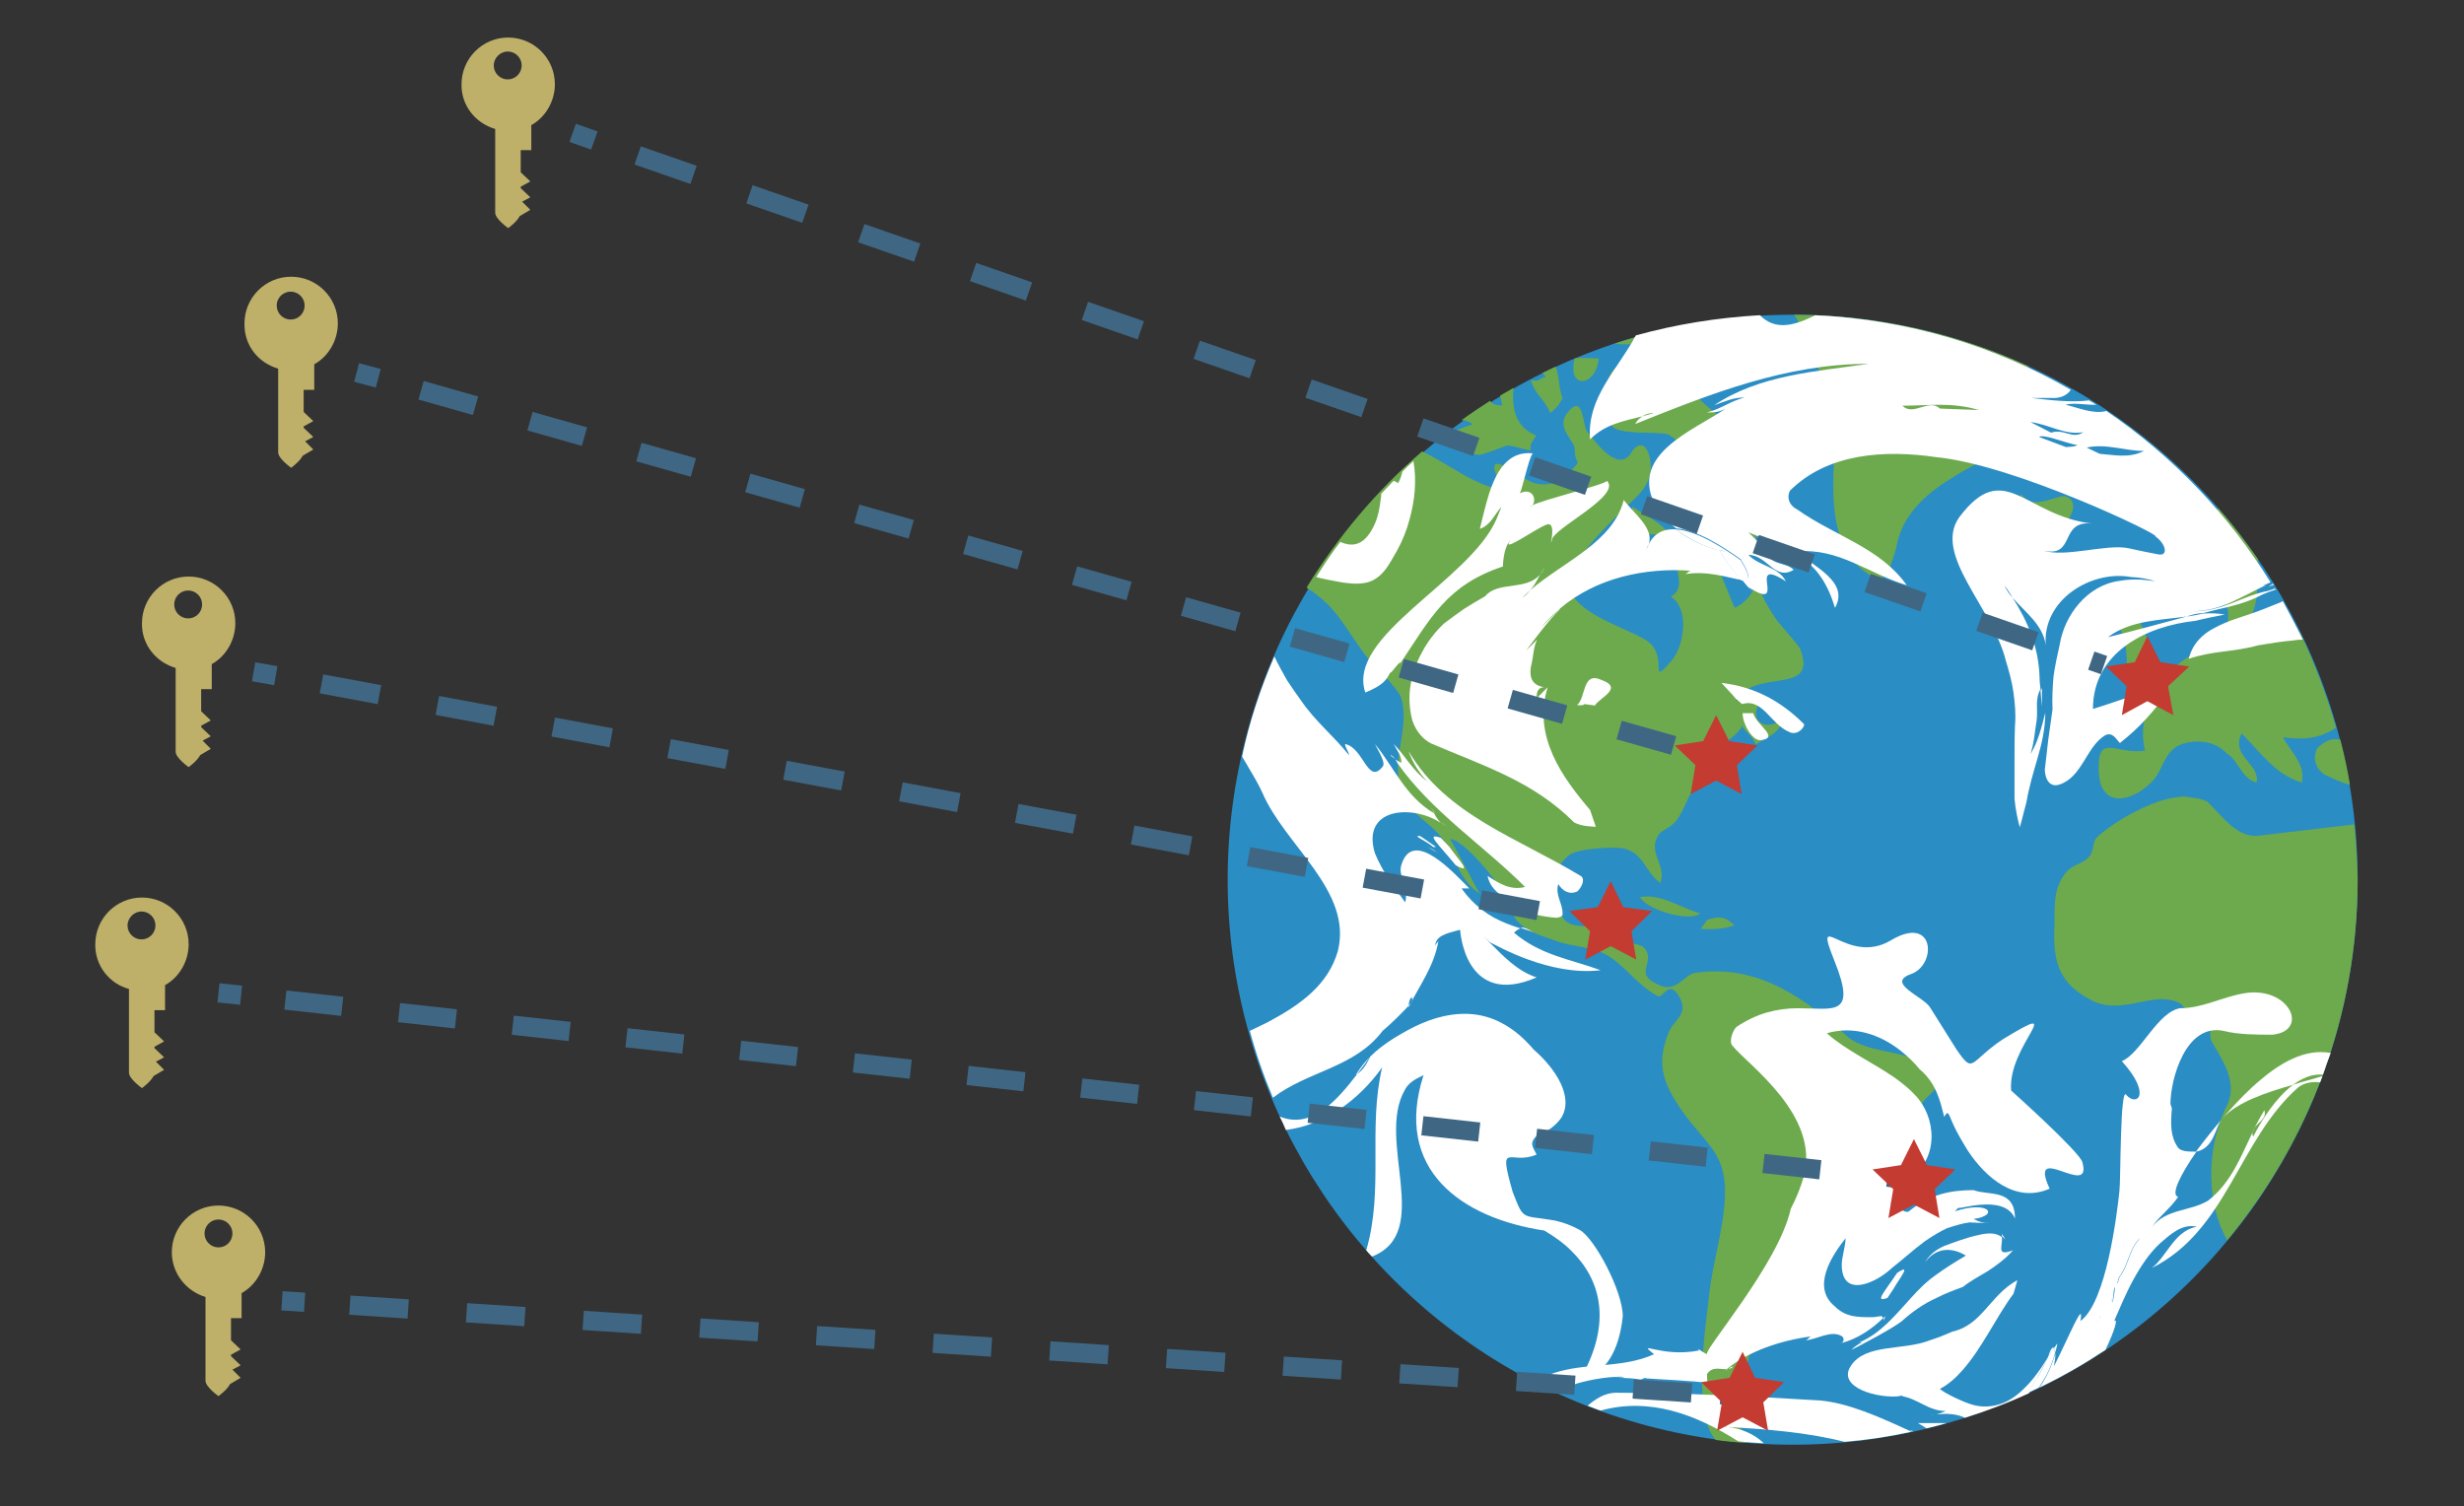 <?xml version="1.0" encoding="utf-8"?>
<!-- Generator: Adobe Illustrator 18.1.1, SVG Export Plug-In . SVG Version: 6.00 Build 0)  -->
<svg version="1.1" id="Layer_1" xmlns="http://www.w3.org/2000/svg" xmlns:xlink="http://www.w3.org/1999/xlink" x="0px" y="0px"
	 viewBox="0 104 512 313" enable-background="new 0 104 512 313" xml:space="preserve">
<rect x="0" y="104" width="512" height="313" fill="#333333" stroke="none"/>
<g id="Layer_1_1_">
	<circle id="Sea" fill="#2A8DC4" cx="372.5" cy="286.8" r="117.4"/>
	<g id="Land">
		<path fill="#6DAA4D" d="M346.7,172.3c-3.8,0.9-7.5,1.9-11.2,3.1C338.9,176,347.3,174.8,346.7,172.3z"/>
		<path fill="#6DAA4D" d="M327.2,178.5c-1.6,6.7,4.5,5.8,5,0C330.7,178.5,328.7,178.2,327.2,178.5z"/>
		<path fill="#6DAA4D" d="M318.1,183c0.9,3.1,3,4.1,4,6.8c1.2-0.8,2.1-2,2.6-3.1c-0.9-2.1-0.7-5.1-1.5-6.5c-0.9,0.4-1.8,0.9-2.7,1.3
			c0.2,0.2,0.5,0.5,0.7,0.8C319.3,182.8,320.3,183.3,318.1,183z"/>
		<path fill="#6DAA4D" d="M362.5,197.2c-1-4.1-4.4-6-7.3-8.4c-3.7-3-5.2-5.6-8.8-9.2c0.1,1.4,2.5,5.9,1.3,7.2
			c-2.7,2.8-2.3-3.8-2.9-4c-5.5-2.6-5.5-0.5-6,5.2c-2.5-2.3,0.7-8.8-2-8.1c-3.6,0.9-4.1,8.5-0.9,9.9c-5.2,5.6,9,3.4,11,4.6
			c4.3,2.7,1.6,5.2,3.4,8.8c0.4,0.7,2.7-1.2,3.3,0.7c0.5,1.8,1.4,3,2,4.5c-2.8,0.8-5.6,1.5-7.4,3.6c6.4,2.1,9.1,5.4,15.2,8.2
			c-0.9-1.3-1.5-3.9-2.5-5.2c4.1,3.9,4.3,0.9,4-2.5c-0.1-1.2-2.8-1.7-3.1-3.3c-0.9-4.8,2.9-0.7,2.7-0.6c0.6-0.4,1.7,4.1,3.6,0.2
			c1.6-3.3,0.5-2.3-0.9-4.9C365.4,201.2,358.6,201.4,362.5,197.2z"/>
		<path fill="#6DAA4D" d="M362.2,390.2c0.4-1.6,3.4-10.3,2.3-12.8c1.4-0.4,8.1-4,9.3-5.2c0.9-0.9,0.9-4,0.9-3.9c1.4-1.4,3-2,4.9-4
			c1.3-1.3,3.7-3.9,4.6-5.6c0.9-1.6,1.1-5.3,2-6.3c3.7-3.9,6.7-2.3,9.6-7.2c2-3.4,1.6-7.2,3.1-11c1.5-3.6,5.2-3.1,2.4-7.4
			c-3.2-5-12.8-3.4-17.4-7.4c-8.7-7.8-18.6-15.3-31.9-13.2c-1.7,0.3-3.7,3.8-6.7,2.7c-6.7-2.5-0.7-4.9-3.8-8.1
			c-0.5-0.6-4.8-1.3-4.6-0.9c0.2,0.2-1.8-3.4-1.8-3.5c-1.1-1.3,4.9-3.5-2-3.5c-1.2,0-1.3,4-4.9,3.5c-2.7-0.4-3.1-0.9-4.5-3.4
			c-2.4-3.8-0.9-8.9,2.5-11.4c1.7-1.3,9.7-1.8,11.6-1.2c3.9,1.3,3.8,4.4,7.2,7.1c1.2-3.3-1.8-5.7-1-8.6c0.7-2.8,2.8-2.3,4.5-4.6
			c1.6-2.5,1.6-3.2,3.2-6.2c1.7-3.1,1.5-5.9,5.9-6.2c-1.8-3.4,2.4-3.6,4.4-7c0.5,1,2.3,2.1,2.8,3.8c2.6-1.6,5.3-2.5,5.7-5.5
			c-3.4,3.3-7.7,0.3-4.5-3.5c-1.5-0.2-3-0.8-5.3,0c3.8-7.1,17.1-0.9,13.4-10.8c-0.3-0.8-4-4.8-5.1-6.3c-1.6-2.4-3-4.8-4-7.9
			c-0.6,2.5-2.2,4.5-4.5,5.6c-3-5.9-2.9-12.2-12.3-11.5c-0.3,3.7,2.3,7.3-1,9.2c4,2.5,2.7,10.3,0.2,13.2c-4.9,5.7-0.9-0.2-4.5-3.5
			c-2.8-2.7-15.4-5.6-16.8-11.6c-1-4.6,8.7-13.7,10.9-15.9c2.7-2.7,5.2-4.4,5.9-7.8c0.5-2.6-0.7-8.1-3.6-4.9
			c-2.6,5.2-7.2-0.9-9.5-3.8c-1-1.3-0.7-8.4-4.2-3.8c-2.3,3.1,1.6,5.6,1.6,7.4c0,3.8,2,1.7-1.3,5c-2.1,2-4.1,2.8-7,2.1
			c-2.6-0.5-12.5-9.6-6.5,1.4c-6.2-0.9-11.1-5.3-16.9-8c-9.4,8.1-17.5,17.7-24,28.3c1.7,1.1,3.2,2.3,4.2,3.3
			c3.1,2.9,5.8,8.1,8.7,11.6c1.4,1.6,6.1,6.1,6.7,7.9c2.4,7.5-3.9,14.9,2,22.8c1.9,2.5,4.5,3.8,6.4,6.3c3.1,3.9,3.4,8.7,8,11.7
			c-2.2-3.7-4-7.7-6.2-11.4c3,0.3,9.5,8.5,11.7,11.9c1.8,2.7,0.6,3.7,2.8,5.7c2.1,2,4.6,2.5,7.2,3.5c3.8,1.5,8,1.1,11.6,3.5
			c3.6,2.4,5.9,6,9.9,8.1c1.1,0.5,2.3-3.7,4.5,0.2c2,3.8-1.3,4.5-2.4,7.7c-2.3,6-1.3,9.9,2.9,15.9c4.9,7,9.5,8.8,8.9,18.4
			c-0.4,7-2.6,13.3-3.3,20.3c-0.4,4.1-3.7,24.1,1.4,29.7c2.1,0.3,4.1,0.5,6.3,0.6c0.3-0.2,0.7-0.3,1-0.5
			C357.9,397.2,360.8,395.8,362.2,390.2z"/>
		<path fill="#6DAA4D" d="M299.1,194.2c0.2,0.2,0.4,0.3,0.5,0.5c0.2-0.2,0.4-0.3,0.6-0.5C299.9,194.2,299.5,194.3,299.1,194.2z"/>
		<path fill="#6DAA4D" d="M313.1,196.6c0.7-0.2,3.9,0.9,4.9,1c0.2-1.6-0.4-0.5,1.2-3.1c-4.4-1.8-5.1-5.8-4.7-9.9
			c-0.9,0.5-1.9,1.1-2.8,1.6c0.2,0.7,0.3,1.4,0.5,2c-1.3,0.1-2-0.2-2.6-0.9c-2,1.3-4,2.6-5.9,4c0.9,0.1,1.7,0.3,2.3,0.9
			c-2,0.5-3.7,1.6-5.9,1.7c-0.2,0.2-0.4,0.3-0.6,0.5c3.3,2.7,4.5,3.9,7.9,4.1C307.2,198.8,313.1,196.6,313.1,196.6z"/>
		<path fill="#6DAA4D" d="M339.2,209.3c-3.2,9.8,3.1,3.1,8.8,7.3C346.3,213.1,342.5,211.5,339.2,209.3z"/>
		<path fill="#6DAA4D" d="M342.8,216.6c-0.5,0.9-1.5,1.6-2,2.5C343.9,219,342.5,217.8,342.8,216.6z"/>
		<path fill="#6DAA4D" d="M340.8,290.4c1.2,2.6,10.3,5.3,12.5,3.4C349,292.6,345.4,289.7,340.8,290.4z"/>
		<path fill="#6DAA4D" d="M354.8,295.1c-0.5,0.6-0.9,1.3-1.4,1.9c2.3,0.2,4.8,0,7-0.7C358.3,294.2,357,294.5,354.8,295.1z"/>
		<path fill="#6DAA4D" d="M481.5,259.5c-0.8,1.6-0.8,3.9,1.6,5.5c1.9,0.9,3.4,1.6,5.2,2.1c-0.5-3.2-1.2-6.3-2-9.4
			C484.3,257.3,482.9,258.1,481.5,259.5z"/>
		<path fill="#6DAA4D" d="M452,242.5c-5,4.4-7.8,11.1-6.3,17.5c-6.2,0.8-9.9-3.8-9.6,4.2c0.2,7.5,6.3,6.8,10.8,2.5
			c3.4-3.3,2.3-8,9-8.6c3.1-0.2,5.2,0.8,7,2.6c2.1,1.2,2.9,5.1,6,5.9c0.8-3.9-5.5-5.5-3.1-10.2c3.9,3.9,7,8.6,12.5,10.2
			c0.8-3.9-2.3-6.3-3.9-9.4c4.5,0.6,7.8,0.2,11-2c-2-6.9-4.5-13.5-7.5-19.8c-6.4,2.2-13.5,3.2-20.3,3.6
			C455.6,239.8,453.8,241,452,242.5z"/>
		<path fill="#6DAA4D" d="M458,227.4c1.6,0,3.1,0.8,3.9,1.6c2.3,1.6,0,6.3,1.6,6.3c3.9,0,5.5-5.5,5.5-8.6c0-2,0-4.2,0.2-6.5
			c-2.6-3.7-5.3-7.3-8.3-10.6c-1.4,3.5-2.9,7-5.1,10.1C453.3,222.7,454.9,227.4,458,227.4z"/>
		<path fill="#6DAA4D" d="M489.2,275.3c-6.7,0.8-12.8,1.5-19.5,2.3c-4.7,0.8-7.8-3.9-11-7c-1.6-0.8-3.1-0.8-4.9-1.1
			c-1.5,0.1-3.1,0.4-4.8,0.9c-5,1.6-10.5,5-13.3,7.6c-0.9,0.9-0.6,3-1.6,4c-1.4,1.6-3.5,1.6-4.9,3.4c-2.7,3.5-2.2,7-2.3,11
			c-0.3,7.2,0.7,11.7,7.4,15.3c6.7,3.7,13.3-2.3,18.9,0.9c1.7,2.3,4.4,3.3,7.3,2.9c-0.9,1.1-1.7,3.4-0.9,5c2.3,3.9,5.5,8.6,3.1,13.3
			c-4.5,9.1-4.1,20.7,0.1,27.9c16.9-20.4,27.1-46.5,27.1-75C489.8,282.9,489.6,279,489.2,275.3z"/>
		<path fill="#6DAA4D" d="M441.1,245.7c8.5,0.2,7.8-2.1,5.7-7.2c-0.6-1.6-1.3-3.4-2.1-5.3c-0.7-1.9-1.5-3.8-2.2-5.6
			c-2,1.2-2.7,3-3.1,5.3c1.5,1.8,2.2,4.1,2.4,6.4C442.1,241.7,441.8,243.9,441.1,245.7z"/>
		<path fill="#6DAA4D" d="M437.7,236.3c-2.7,1.5-3.4,4.3-2.7,7.3C438.6,243,440.4,238.4,437.7,236.3z"/>
		<path fill="#6DAA4D" d="M429,207.1c-2.3,0-7,3.1-9-0.5c-0.5,2.1-0.2,4.8,0.8,7c2,0.5,3.5,0.5,5.1,0.5
			C429.8,214.1,432.9,207.9,429,207.1z"/>
		<path fill="#6DAA4D" d="M381.3,194.7c-0.2,9.4-2.7,24.3,8.9,29.7c2-0.4,2.9-3.3,3.8-6.5c2.1-12.4,16.2-16.4,25.6-22.6
			c-3.1,0.8-7-3.9-3.1-5.5c1.6-0.8,2.3,2.3,4.7,3.1c-1.1-4.5-0.6-8.6,0.3-12.8c-14.8-6.8-31.3-10.6-48.7-10.7c2.6,4,4,8.8,5.8,13.2
			C379.9,185.9,381.5,190.9,381.3,194.7z"/>
	</g>
	<g id="Clouds">
		<path fill="none" d="M472.7,225.1c-0.1,0.1-0.2,0.1-0.3,0.2l0,0C472.5,225.2,472.6,225.2,472.7,225.1z"/>
		<path fill="#FFFFFF" d="M291,241.8c6.3-9.4,9.6-16.2,21.3-20.1c0,0,0-3.9,1.6-5.5c-2.3,3.1,5.2-2.4,7.5-3.2
			c2.3-0.8,0.3,5.6,1.1,3.2c0-2.3,14.6-9.2,11.4-12.3c0,0.7-13.2,3.9-15.5,5.1c-0.1,0.1-0.2,0.2-0.4,0.3c0-0.1,0.2-0.2,0.4-0.3
			c1-1.1,0.1-3.8-2.6-2.5c0.5-0.7,1.9-7.5,2.7-8.3c-5.9-0.6-8.2,5-9.7,10.5c-0.5,1.8-0.9,3.6-1.3,5.2c2.3-0.8,3.1-3.1,4.5-4.6
			l-1.1,2.7c-5.7,12.8-31.2,24.1-27.2,35.9c3.9-1.6,4.4-2.7,5.2-4.2C288.8,244.4,291,241,291,241.8z M286.4,241
			C286.4,241,286.4,241.1,286.4,241C286.4,241.1,286.4,241.1,286.4,241l-0.1,0.2l0,0C286.3,241.2,286.3,241.2,286.4,241
			C286.4,241.1,286.4,241.1,286.4,241C286.4,241.1,286.4,241,286.4,241C286.5,241,286.5,241,286.4,241
			C286.5,241,286.5,241,286.4,241z"/>
		<path fill="#FFFFFF" d="M286.4,241.1C286.4,241.2,286.4,241.2,286.4,241.1C286.4,241.2,286.4,241.2,286.4,241.1z"/>
		<path fill="#FFFFFF" d="M286.4,241.2C286.4,241.3,286.4,241.3,286.4,241.2L286.4,241.2z"/>
		<path fill="#FFFFFF" d="M286.5,241C286.5,241,286.5,241,286.5,241L286.5,241z"/>
		<path fill="#FFFFFF" d="M289.9,261.7C288.9,260.5,288.4,260.7,289.9,261.7L289.9,261.7z"/>
		<path fill="#FFFFFF" d="M324.8,294.8c-0.5,0-0.9,0-1.3,0c-0.4,0-0.8,0-1,0C323.2,294.8,324,294.8,324.8,294.8z"/>
		<path fill="#FFFFFF" d="M292.7,260.1c0.8,2.3,2.3,4.7,3.9,6.3c-3.1-2.3-4.7-5.5-7-7.8c0.8,1.6,1.6,2.3,1.6,3.9
			c-0.5-0.2-0.9-0.5-1.3-0.7c0.1,0.2,0.2,0.2,0.3,0.4l0.2,0.4c7,10,17.9,17.1,26.5,25.7c-3.1,0.8-5.5-0.8-7.8-2.3
			c0.8,3.9,4.7,4.7,6.3,6.7c2.4,1.2,5.2,1.8,8,2c0.7-0.1,1.3-0.2,1.3-0.8c0-2.3-1.6-3.9-0.9-6.2c0.9,1.5,2.4,2.3,4,1.5
			c0.8-0.8,1.6-2.3,0.8-3.1C315.4,278.1,300.5,273.4,292.7,260.1z"/>
		<path fill="#FFFFFF" d="M291.9,330.5c0.8-1.6,2.3-2.3,3.9-3.1c-6.3,19.6,7.8,29.7,25.1,32.3c2,1.2,3.9,2.5,5.5,4.1
			c6.3,6.1,8.5,14.9,2.3,26.2c4.8,0,7.8-5.5,8.5-12.5c0-5.2-5.8-16.1-8.9-17.9c-1.6-0.9-3.4-1.6-5.3-2c-6.9-1.2-6.3,0.2-8.7-6
			c-3.1-11-0.5-5.3,5-7.7c-0.8-1.6-1.6-2.3,0-3.9c2.5-0.9,4.1-2.3,5.1-3.7c2.7-4.3-1.1-10.2-5.7-14.2c-1.9-2.2-3.8-3.9-5.9-5.1
			c-5-3-10.5-2.9-16-0.9c-1.9,0.7-3.7,1.6-5.6,2.7c-4,2.3-7.1,4.7-9.5,8.6c0.1-0.1,0.2-0.2,0.3-0.2c1-1.3,2-2.6,2.8-3.8
			c-0.7,1.5-1.5,2.9-2.8,3.8c-4.3,5.6-9.5,11.5-16.1,8.8c0.5,0.9,0.9,1.9,1.3,2.8c7.9-1,15-6,20-13c-3,12.7,0.4,25.3-3.3,38
			c0.4,0.5,0.8,0.9,1.2,1.3C297.9,360.1,285.9,341,291.9,330.5z"/>
		<path fill="#FFFFFF" d="M315.9,296.8c0.9,0.3,1.8,0.5,2.7,0.9C317.5,297.1,316.8,296.6,315.9,296.8z"/>
		<path fill="#FFFFFF" d="M297.3,271.7c0.2,0.4,0.5,0.8,0.7,1.2c0,0,0,0,0.1,0L297.3,271.7z"/>
		<path fill="#FFFFFF" d="M278.2,224.9c1.7,0.3,3.4,0.5,4.9,0.3c4.1-0.4,5.7-4.3,7.2-6.8c1.1-2,2-4.2,2.6-6.5
			c1.1-4,1.5-8.1,0.8-12.1c-0.8,0.7-1.6,1.5-2.3,2.2c-0.2,0.8-0.4,1.6-0.9,2.4c-0.3-0.2-0.6-0.4-0.9-0.5c-0.9,0.9-1.7,1.8-2.6,2.7
			c0,0.4,0,0.7-0.1,1.1c-0.2,1.8-0.5,3.5-1.2,5.1c-2,4.5-4.5,5-7.2,3.8c-1.8,2.3-3.4,4.8-5,7.3C274.9,224.3,276.6,224.6,278.2,224.9
			z"/>
		<path fill="#FFFFFF" d="M287.3,318.2c1.9-1.6,3.7-3.4,5.4-5.2c0.2-2.7,1.6-1.8,0,0l0,0c0,0.1,0,0.2,0,0.3
			c2.3-4.6,5.3-8.5,6.2-13.8c-0.2,0.5-0.7,0.6-0.7,1.3c0-2.3,2.1-2.8,5.2-3.6c0,0,0.9,16.4,15.9,9.9c-4-1.3-6.9-4.4-9.6-7.1
			c-0.3-0.2-0.4-0.3-0.2-0.2c-0.4-0.4-0.8-0.9-1.2-1.3c0.6,0.6,0.8,0.8,1.3,1.3c1.3,0.6,12.4,7.1,23,5.8c-6.3-2.3-12.5-3.1-18-7.8
			c0.5-0.5,0.9-0.7,1.3-0.9c-1.9-0.6-3.8-1.3-5.6-2.3c-2.7-1.5-5-3.7-6.6-6c0.8,0,0.8,0,1.6,0c-3.1-3.1-11.7-12.7-14.1-4.9
			c-0.8,2.3,1.6,4.6,0.8,7.8c-2.3-3.1-4.7-6.3-6.3-10.2c-2.9-9.5,7.8-10.2,13.7-6.3c-0.5-0.5-1-1.2-1.4-2c-6-3.5-8.4-9.7-12.3-14.4
			c0.8,1.6,2.3,3.9,1.6,4.7c-3.1,3.9-3.9-3.9-7.8-4.7c0,0.8,0.8,1.6,0.8,2.3c-3.1-3.9-7-7-10-11.4c-1-1.4-2-2.8-2.9-4.2
			c-0.9-1.6-1.8-3.2-2.6-4.9c-2.9,6.7-5.2,13.6-6.7,20.8c0.3,0.5,0.7,1.2,1,1.7c1.1,1.9,2.3,3.8,3.2,5.8c4.7,11,18.8,20.4,15.7,32.9
			c-2,7-7.7,11.1-14.2,14.6c-1.3,0.7-2.7,1.3-4.1,2c1.3,4.8,2.9,9.4,4.8,13.9C271.8,326.5,281.5,325.9,287.3,318.2z"/>
		<path fill="#FFFFFF" d="M309.8,299.8c0.1,0,0.1,0.1,0.2,0.1c-0.2-0.2-0.2-0.2-0.3-0.3c0,0,0,0-0.1,0
			C309.6,299.7,309.7,299.8,309.8,299.8z"/>
		<path fill="#FFFFFF" d="M299.4,274.8c0.3,0.3,0.7,0.6,1.2,0.9C300.2,275.4,299.8,275.1,299.4,274.8z"/>
		<path fill="#FFFFFF" d="M299.4,278.1c-3.4-1.2-0.5,1.3,3.1,5.7c3.7,2,0.5-1.2-1.3-3.8L299.4,278.1z"/>
		<path fill="#FFFFFF" d="M298.4,280c-1.9-1.3-3.1-2.2-3.4-2.3c-1.6-0.1,1.2,0.9,2.8,2.3H298.4z"/>
		<path fill="#FFFFFF" d="M298.6,281.1c-0.9-0.7-1.2-0.7-2-1.1L298.6,281.1z"/>
		<path fill="#FFFFFF" d="M474,229.1c-2,0.8-3.9,1.6-5.9,2.3c-2.3,0.8-5.2,1.6-7.8,3c-2.6,1.3-4.7,3.3-5.5,6.5
			c2.3-0.8,4.7-1.2,7.1-1.5c2.3-0.3,4.8-0.6,7.3-1.3c2.4-0.4,4.8-0.8,7.1-1c0.7-0.1,1.5-0.2,2.2-0.2c-1.3-2.7-2.7-5.3-4.1-7.9
			C474.3,228.9,474.1,229,474,229.1z"/>
		<path fill="#FFFFFF" d="M472.5,225.5c-0.1-0.1-0.1-0.2-0.2-0.2c-0.3,0.2-0.6,0.4-0.9,0.5C471.8,225.8,472.2,225.6,472.5,225.5z"/>
		<path fill="#FFFFFF" d="M424.3,247c-0.1,0.2-0.2,0.3-0.3,0.5c0.1,1.2,0.2,2.3,0.3,3.4C424.3,249.3,424.3,248.6,424.3,247z"/>
		<path fill="#FFFFFF" d="M330.4,195.3c3.2-3.2,7-3.8,10.9-4.8c0.7-0.5,1.6-0.7,2.4-0.7c-0.8,0.2-1.6,0.5-2.4,0.7
			c-0.6,0.4-1.2,0.9-1.5,1.6c15.7-6.3,31.3-12.5,48.5-12.5c-11,1.6-22.7,2.3-32.1,8.6c2.3-0.8,3.9-1.6,6.3-1.6
			c-3.1,0.8-4.7,2.3-7.8,3.1c1.6,0,2.3,0,3.9-0.8c-7,4.7-19.6,9.4-14.9,19.6c1.2,2.1,2.7,3.8,4.6,5.3c4.5,0.3,10,4,13.4,6.4
			c2.2,3.6,1.9,4.4,0.2,4.2c1.7,2.1,3.1,3.5,1.4,1.6c8.6,5.5-0.8-6.7,7.8-1.2c-1.6-3.1-5.5-3.1-7.8-5.5c3.9,0,5.5,5.5,9.4,3.1
			c-1.6-1.6-3.9-0.8-5.5-3.1c3.1,1.6,1.6,0.8-3.9-4.7c9.4,3.9,14.9,5.5,18,15.7c3.1-5.5-4.7-8.6-7.8-11.7c8.6-0.8,14.9,4.7,22.7,7
			c-5.5-7.8-14.9-10.2-22.7-15.7c-1.6-0.8-2.3-2.3-1.6-3.9c7.8-7.8,19.6-8.6,30.5-7c16.4,1.6,47,16.4,45.4,16.4
			c2.3,1.6,2.8,4.2,0.7,3.8c-2.1-0.4-4.1-0.8-6.3-1.3c-4.6-0.9-13,2-17.7,0.5c7,1.6,3.2-6.4,10.3-5.6c-14.1-1.6-18.3-13.8-27.7-1.3
			c-5.5,7.8,7,18.8,9.7,29.8c0.7,2.3,1.3,4.5,1.6,6.7c0.3,2.3,0.5,4.5,0.3,6.7c-0.1,2.7-0.1,5.4-0.1,8s0,5,0,7.3
			c0.2,2.1,0.6,4.1,1.1,5.9c0.5-1.7,0.9-3.5,1.4-5.3c0.5-3,1.4-6,2.3-9.1c0.9-3.1,1.6-6.2,1.6-9.4c-0.8,3.1-1.6,6.3-3.1,8.6
			c0.8-2.3,0.9-4.7,1.3-7c0.3-2.2-0.4-4.4,0.8-6.5c-0.1-0.9-0.2-1.7-0.2-2.6c-0.2-6.2-2.5-11.6-5.6-16.4c-0.7-0.8-1.3-1.6-1.7-2.6
			c0.6,0.9,1.2,1.7,1.7,2.6c2.7,3.1,6.3,5.6,6.9,9.9c-0.8-9.4,9.4-15.7,17.7-14.2c1.7,0.1,3.4,0.3,5,0.9c-2.7-0.5-5.2-0.5-7.4-0.1
			c-6.7,0.9-11.4,7.1-12.4,13.2c-0.5,2.2-1,4.5-1.3,6.7c-0.2,2.3-0.3,4.6-0.2,6.8c-0.3,2.2-0.6,4.3-0.9,6.4
			c-0.2,2.1-0.5,4.1-0.7,6.1c0,1.6,0.8,3.9,3.1,3.1c4.7-1.6,5.5-7.8,9.4-10.2c1.6-0.8,2.3,0.8,3.1,1.6c2-1.6,3.9-3.3,5.6-5.2
			c1.7-1.9,3.3-3.8,4.5-5.8c-5.5,0-10.2,2.3-15.7,3.9c0-11.7,11-17.2,21.3-18.3c2-0.5,4.1-0.9,6.1-1.3c-1.6-0.3-3.1-0.3-4.5-0.2
			c-1.1,0.2-2.3,0.5-3.4,0.6c-5.6,1.5-10.6,2.9-16.4,4.3c4.7-3.5,10.6-3.5,16.4-4.3c0.5-0.2,1.1-0.3,1.7-0.5
			c0.5-0.1,1.2-0.2,1.7-0.2c0.8-0.2,1.6-0.4,2.3-0.6c1.8-0.4,3.5-0.8,5.2-1.3c1.7-0.5,3.4-1.2,4.9-2c0.9-0.4,1.8-0.7,2.7-1
			c-0.1-0.1-0.1-0.2-0.2-0.2c-0.5,0.2-0.9,0.3-1.5,0.5c-2.6,0.5-5.1,1.6-7.6,2.6c-2.5,0.9-5.1,1.7-8,1.6c2.8,0,5.4-0.7,7.9-1.8
			c2.4-1.1,4.8-2.4,7.1-3.5c0.1,0,0.2-0.1,0.2-0.1c-0.2,0-0.4,0.1-0.6,0.1c0.5-0.2,1-0.4,1.6-0.7c-8.7-14.1-20.4-26.3-34.1-35.6
			c-2.7,0.7-5.6-0.6-8.5-1.3c1.8-0.5,4.3,0.1,6.4,0c-0.5-0.3-1-0.6-1.5-0.9c-4,0.5-8.2-0.1-12-0.5c1.6,0,3.1,0,4.7,0
			c1.3,0,2.7-0.5,3.5-1.7c-15.7-9.1-33.8-14.6-53.1-15.5c-4,2-8.2,3.4-11.5,0c-8.9,0.5-17.5,1.9-25.8,4.2
			C336.2,180.8,329.7,186.5,330.4,195.3z M429.3,196.9l-5.6-2.1c0.9-0.7,5.2,1.2,8,1.7C430.9,196.8,430.9,196.8,429.3,196.9z
			 M445.5,197.7c-3.1,1.6-6.3,0.8-9.2,0.6l-2.7-1.3C437.6,196.1,441.5,197.7,445.5,197.7z M432.9,193.8c-2.3,1.6-3.9-0.8-6.7,0.1
			l-4.3-2.2C425.9,192.2,429,194.5,432.9,193.8z M411.2,189.2l-8.1-0.3c-2.3-2.2-5.5,1.7-7.8-0.6
			C400.8,188.3,405.5,187.5,411.2,189.2z"/>
		<path fill="#FFFFFF" d="M360.7,249.2l1.3,1.1c4.3-1.3,5.9,4.2,9.8,5.8c1.6,0.8,3.1-0.8,3.1-1.6c-4.7-4.7-10.2-7.8-17.2-8.6
			C358.5,246.8,360,248.3,360.7,249.2z"/>
		<path fill="#FFFFFF" d="M362.1,252.2c0,2.2,2,5.8,3.8,5.6c4-0.5-0.9-3.1-1.6-5.6L362.1,252.2z"/>
		<path fill="#FFFFFF" d="M332.8,245.3c-4.1-1.9-3.2,3.7-5.1,5.2c0,0,1.4,0.2,1.5-0.2l2.2,0.3C332.3,249,337.5,247,332.8,245.3z"/>
		<path fill="#FFFFFF" d="M357.5,218.6c0.3,0.1,0.7,0.2,1,0.2C357.9,218.3,357.5,218.3,357.5,218.6z"/>
		<path fill="#FFFFFF" d="M348.3,214c-2.3-0.2-4.5,0.6-5.7,3.1c-0.1,0.3-0.2,0.6-0.5,1c0.2-0.4,0.3-0.7,0.5-1c1.1-3.4-3-6.3-5.2-9.2
			c-2.2,8.7-12.3,12.7-19.4,18.7c-0.5,0.6-1,1.2-1.7,1.6c0.5-0.5,1.2-1.1,1.7-1.6c0.8-0.9,1.4-2,2-3.2c-2.9,3.4-8.8,1.3-11.4,4.5
			c-1.6,0.9-3.1,1.8-4.5,2.7c-1.4,1-2.8,2-4.1,3c-1.8,1.7-3.4,3.8-4.5,5.9c-2.3,4.2-3.4,9.1-2,14.3c0.8,2.3,2.3,3.9,3.9,4.7
			c11,4.7,21.1,7.8,29.7,16.4c1.6,0.8,3.1,0.8,4.5,0.9l-1.2-3.5c-5.7-6.7-12-15.3-8.8-25.5c-0.8,0.8-1.6,1.6-2.3,2.3
			c0-0.8,0-2.3,1.6-2.3c-2.7-0.4-3.1-2.2-2.8-4.2c0.5-1.8,0.5-4.1,1.3-5.7c-0.8,0.8-1.6,1.6-2.3,2.3c2.2-2.9,4.3-5.8,7.1-8.7
			c-0.1,0-0.1,0.1-0.2,0.1c-1.3,1.3-2.6,2.6-3.8,3.8c1.2-1.4,2.5-2.7,3.8-3.8c0.3-0.3,0.5-0.5,0.9-0.9c-0.2,0.2-0.5,0.5-0.7,0.7
			c7.5-6.3,17.5-8.5,27.3-7.8c-0.7,0-0.8,0.5-1.3,0.7c4.8-0.8,9.4,0.9,11.6,1.2c-1.9-2.3-4.3-5.3-4.3-6.1
			C354.1,217.6,350.9,216.1,348.3,214z"/>
		<path fill="#FFFFFF" d="M320,223.4c0.3-0.4,0.6-0.9,0.9-1.5C320.7,222.4,320.4,223,320,223.4z"/>
		<path fill="#FFFFFF" d="M361.7,220.4c-3.4-2.4-9-6.1-13.4-6.4c2.7,2.1,5.8,3.6,9.2,4.5c0-0.2,0.3-0.2,1,0.2
			c-0.3-0.1-0.7-0.2-1-0.2c0,0.7,2.4,3.8,4.3,6.1C363.6,224.8,363.9,224,361.7,220.4z"/>
		<path fill="#FFFFFF" d="M415.9,360.3c0-0.2-0.1-0.3-0.1-0.5C415.8,360,415.9,360.1,415.9,360.3z"/>
		<path fill="#FFFFFF" d="M416.6,361.6c0-0.5-0.5-0.9-0.7-1.3c0.1,0.2,0.1,0.4,0.1,0.6C416.3,361.1,416.5,361.3,416.6,361.6z"/>
		<path fill="#FFFFFF" d="M395.1,378.6c2.2-2,4.6-3.7,7.3-4.9c1.7-0.9,3.6-1.6,5.5-2.3c1.6-1.3,3.4-2.2,5.2-3.3
			c1.8-1.2,3.6-2.5,5.2-4.3c-3.5,1.3-2.2-0.6-2.3-2.7c-1.3-1.1-3.2-0.9-5.2-0.4c-2.3,0.5-4.9,1.5-6.8,2.2c-1.6,0.7-3.1,1.8-4,3.4
			c2.3-3.1,5.5-3.2,8.5-1.4c-2.2,1.3-4.3,2.6-6.2,4c-2,1.4-3.7,3.1-5.3,4.9c-3.1,3.4-6.3,7.4-10.8,9.2L386,383c2-0.3,0.1,0-1.3,1.5
			C386.7,383.5,392.8,380.3,395.1,378.6z"/>
		<path fill="#FFFFFF" d="M359.2,388.5c-0.2,0-0.2,0.1-0.4,0.1c-0.1,0.1-0.2,0.2-0.2,0.2C358.9,388.7,359,388.5,359.2,388.5z"/>
		<path fill="#FFFFFF" d="M355.4,391.8c0.6-0.2,0.3-0.3-0.5-0.5C355,391.7,355.2,391.8,355.4,391.8z"/>
		<path fill="#FFFFFF" d="M359.2,388.5c0.3-0.1,0.6-0.2,0.9-0.5C359.7,387.9,359.5,388.2,359.2,388.5z"/>
		<path fill="#FFFFFF" d="M382.6,383.1c-0.2,0.1-0.4,0.1-0.5,0.2C382.3,383.2,382.4,383.1,382.6,383.1z"/>
		<path fill="#FFFFFF" d="M391.4,378.4l0.4-0.9c-0.2,0.2-0.3,0.2-0.4,0.4C391.4,378.1,391.4,378.2,391.4,378.4z"/>
		<path fill="#FFFFFF" d="M335.1,390.3c6.7,0,4.9,0.7,6.7,0.1c-0.8-0.1-0.9-0.1,0.3-0.1c-0.1,0-0.2,0.1-0.3,0.1
			c2.3,0.2,10.4,0.5,13.1,1c-0.2-0.5-0.2-1.4-0.2-1.9c1.2-1.7,2.8-0.9,4.1-1c4.6-3.8,11.4-6,17.5-6.8c0.1,0,0.2,0,0.2,0
			c-0.1,0-0.2,0-0.2,0c-0.5,0.2-0.6,0.8-1.3,0.8c2.3,0,5.5-2.3,7.8-0.8c0.5,0.5,0.3,1.2-0.2,1.4c3.4-0.9,6.3-2.9,8.7-5.2
			c-0.2-0.8-0.9-0.2-2.3-0.2c-3.1,0-5.5,0-7.8-2.3c-4.7-3.9-0.8-10.2,2.3-14.1c0,1.6-0.8,3.9-0.8,5.5c0,7,7,3.9,10.4,0.7
			c2.3-1.8,4.6-3.9,6.9-5.6c1.6-1.1,3.1-2,4.6-2.7c1.6-0.5,3.1-1,4.7-1.2c1.3,0.1,2.7,0.1,4.1,0.1c-1.2,0-2-0.1-3.3-0.8
			c5.5-0.8,3.1-3.9-3.9-1.6l0.8-0.8c-0.8,0.8,9.4-3.1,11.7,2.3c0-6.3-5.5-4.7-8.6-5.9c-2.3,0-4.7,0.2-7,0.9
			c-2.3,0.7-4.5,1.9-6.3,3.4c-0.8,0.8-2.3-0.8-3.9-1.6c1.2-2,2.5-3.5,3.9-5.1c6.3-4.3,5.5-12.9,1.1-17.4c-1.2-1.3-2.6-2.4-4.1-3.5
			c-4.6-3.2-10.3-5.8-14.2-9.3c5.5-1.6,11,0.2,15.3,3.6c1.5,1.2,2.8,2.4,4,3.9c3.5,2.9,4.3,6.8,5.1,9.9c0.8-1.6,0.9-0.6,1.8,1.4
			s2,3.8,3.1,5.6c3.7,5.6,9.9,11,17,7.9c-4.7-10.2,9,2.3,6.8-5.5c-0.5-2.1-14.8-14.9-14.8-14.9c-0.8-9.4,12.3-19.2-1.8-10.6
			c-7,4.7-5.9,7.4-9.6,2c-0.9-1.4-1.8-2.9-2.7-4.3c-0.9-1.4-1.8-2.9-2.7-4.3c-1.3-2.3-9.4-5.1-4-7s5-12.5-4.2-7
			c-9.2,5.5-16.4-7.4-11.7,4.3c4.7,11.7-0.2,9.8-7.6,9.8c-2.2,0-4.4,0.3-6.5,0.9c-2.1,0.6-4.2,1.6-6.3,3c-0.8,0.8-1.6,3.1-0.8,3.9
			c3.1,3.9,18.3,14.4,14.8,27.2c-0.6,2.1-1.5,4.4-2.7,6.7c-2.5,11.4-18.2,29.4-17.4,30.2c-1.6-0.8-2.3-1.6-1.6-0.8
			c-7.8,1.6-13.3-2.3-9.4,0.8c-7,3.1-14.1,1.6-21.1,4c-1.1,0.5-2.2,1.1-3.1,2c1.2,0.6,2.4,1.2,3.6,1.7
			C332.8,388.9,341.8,390.3,335.1,390.3z"/>
		<path fill="#FFFFFF" d="M393.4,371.9c1.3-2.3,4-5.5,0.8-3.4c-2.7,4.1-4.8,6.2-2,5.2L393.4,371.9z"/>
		<path fill="#FFFFFF" d="M397.5,401.4c-0.2-0.1-0.4-0.2-0.6-0.2c0.1,0.1,0.2,0.2,0.3,0.2l0,0C397.3,401.5,397.4,401.5,397.5,401.4z
			"/>
		<path fill="#FFFFFF" d="M470.5,334.7c-0.7,1.2-1.4,2.4-2,3.6C469.3,337.2,471.1,336.3,470.5,334.7z"/>
		<path fill="#FFFFFF" d="M468.1,339.1c0.2-0.3,0.2-0.5,0.4-0.9C468.3,338.6,468.2,338.8,468.1,339.1z"/>
		<path fill="#FFFFFF" d="M397.2,401.5c-6.7-3.1-13.2-6-19.1-6.5c-13.3-0.8-28.2-1.6-42.3-1.6c-2.4,0-4.4,1.4-5.9,2.7
			c0.9,0.3,1.7,0.7,2.7,1c10.2-2.8,19.8,0.8,28.6,6.4c1.8,0.2,3.5,0.3,5.3,0.4c-2-2-4.9-3.1-7.5-3.4c-0.4,0-0.9-0.1-1.3-0.1
			c0.4,0,0.9,0,1.3,0.1c8.2,0.5,16.4,1.1,24.3,3.1C388.1,403.2,392.7,402.5,397.2,401.5L397.2,401.5z"/>
		<path fill="#FFFFFF" d="M469.7,328.4c-4.7,3.9-9.9,10.2-13.4,14.9h0.1c3.9-0.8,3.9-5.5,5.5-7c3-3.3,9-5.3,14.6-6.9
			c1.9-1.4,4-2.3,6.2-2.1c0.5-1.5,1-3,1.6-4.5C478.9,321.8,473.7,325,469.7,328.4z"/>
		<path fill="#FFFFFF" d="M476.5,329.4c-3.6,2.7-6.6,7.4-8.3,10.8c-0.2-0.4-0.2-0.7-0.1-1c-2.5,5.2-4.5,10.6-9.3,14.3
			c-3.9,2.3-8.6,1.6-11.7,5.5c1.6-2.3,3.9-3.9,5.5-6.3c-1.6-0.4,0.4-4.5,3.8-9.4c-1.6,0-3.1,0-3.8-0.8c-1.6-2.3-1.6-4.7-1.3-8.2
			l-0.3-0.9c0-5,3.1-16.8,11-15.2c3.1,0.8,7,0.8,10.2,0.8c7.8-0.8,3.5-10.2-5.9-8.6c-4.7,0.8-8.6,3.1-13.3,3.1
			c-4.7,0.8-8.2,9.4-12.1,11c6.3,7,3.1,9.4,1,7.1c-1.4-2.6-1.2,17.5-1.5,19.9c-0.5,4.7-2.7,23.1-8.1,27c0.8-4.7-2.3,3.1-5.5,9.4
			c0.2-1.2,0.3-2,0.3-2.7c-0.5,1.6-1,3.1-1.8,4.6c-0.5,0.9-0.9,1.7-1.5,2.5c4.8-2.3,9.3-4.9,13.7-7.8c1.9-4,2.7-6.7,1.8-6
			c1.2-2.7,2.4-5.7,4-8.6c1.6-2.9,3.4-5.6,5.6-7.6c2.1-1.8,4.5-4.1,7.6-3.4c-4.7,0.8-6.3,6.3-9.4,8.6c15.7-7.8,18-26.6,30.5-37.6
			c1.2-0.9,2.9-1.2,4.5-1c0.2-0.4,0.3-0.9,0.5-1.3C480.7,328.2,478.6,328.7,476.5,329.4z M436.1,378.1c-0.7,1.6-1.6,3.6-3,7
			c1.3-3.1,2.2-5.2,2.9-6.8C436.1,378.3,436.1,378.2,436.1,378.1c0.2-0.3,0.3-0.6,0.5-0.9C436.6,377.2,436.4,377.7,436.1,378.1z
			 M438.6,373.1C438.6,373.1,438.5,373.2,438.6,373.1C438.5,373.2,438.6,373.1,438.6,373.1c0.1-0.2,0.9-1.7,0.9-1.7
			C438.8,377.6,438.8,372.7,438.6,373.1z M442.6,366c-0.7,1.6-1.5,3.1-2.7,4.8l0.4-1.4c2-2.6,2-5.7,4.3-8.1
			C443.9,362.9,443.3,364.4,442.6,366z"/>
		<path fill="#FFFFFF" d="M400.3,400.8c1.4-0.3,2.8-0.7,4.2-1.1c-2,0-4.1,0-6,0C399.1,400,399.7,400.4,400.3,400.8z"/>
		<path fill="#FFFFFF" d="M425.6,385.9c0.4-0.6,0.8-1.2,1.2-1.8C426.6,383.8,426.1,384.2,425.6,385.9z"/>
		<path fill="#FFFFFF" d="M402.1,398c-0.7,0.1-1.4,0.1-2,0.1C400.8,398.1,401.5,398.1,402.1,398z"/>
		<path fill="#FFFFFF" d="M426.8,384.1c0.1,0.2,0.2,0.5,0.2,1.1c0.2-0.7,0.4-1.3,0.5-2C427.2,383.5,427.1,383.8,426.8,384.1z"/>
		<path fill="#FFFFFF" d="M423,390.9c0.9-1.6,1.8-3.3,2.6-4.9l0,0c-0.4,0.6-0.9,1.3-1.3,2c-1.1,1.6-2.3,3.2-3.8,4.6
			c-1.4,1.4-3,2.5-4.7,3.1c-1.8,0.6-3.8,0.8-5.9,0.2c-2.1-0.6-6-2.5-6.8-3.3c1.9-1,3.4-2.4,4.8-4c4.1-4.7,6.8-10.8,10.5-15.8
			l0.8-2.8c-5.7,3.1-7.3,9.3-13.5,10.7c-1.6,0.7-3.1,1.3-4.7,1.8c-5.5,2.2-13.3,0.6-16.4,5.3c-3,4.5,5.6,6.9,10.4,6.3
			c-0.3-0.1-0.6-0.1-1-0.1c0.8,0,0.8,0,1.6,0c-0.2,0-0.4,0.1-0.5,0.1c3.4,0.5,5.6,3.1,9.2,3.1c-0.8,0.4-1.3,0.5-1.9,0.7
			c1.9-0.2,4-0.2,5.9,0.7c4.5-1.4,9-3.1,13.3-5.1C421.8,392.7,422.4,391.8,423,390.9z"/>
		<path fill="#FFFFFF" d="M426.8,384.1c-0.4,0.5-0.8,1.2-1.2,1.8l0,0c-0.8,1.7-1.6,3.4-2.6,4.9c-0.5,0.9-1.2,1.8-1.8,2.7
			c0.9-0.4,1.6-0.8,2.5-1.2c0.5-0.8,1-1.6,1.5-2.5c0.8-1.5,1.4-3.1,1.8-4.6C427,384.6,426.9,384.3,426.8,384.1z"/>
		<path fill="#FFFFFF" d="M433.1,385.2c1.4-3.4,2.3-5.5,3-7c0,0.1-0.1,0.1-0.1,0.2C435.3,379.9,434.4,382,433.1,385.2z"/>
		<path fill="#FFFFFF" d="M436.6,377.2c-0.2,0.3-0.3,0.6-0.5,0.9C436.4,377.7,436.6,377.2,436.6,377.2z"/>
		<path fill="#FFFFFF" d="M438.6,373.1C438.6,373.1,438.5,373.2,438.6,373.1C438.5,373.2,438.6,373.1,438.6,373.1z"/>
		<path fill="#FFFFFF" d="M439.3,371.4c0,0-0.8,1.6-0.9,1.7C438.8,372.7,438.8,377.6,439.3,371.4z"/>
		<path fill="#FFFFFF" d="M440,370.8c1.2-1.6,2-3.1,2.7-4.8c0.7-1.6,1.3-3.1,2-4.7c-2.3,2.3-2.3,5.5-4.3,8.1L440,370.8z"/>
	</g>
	<g>
		<g>
			<path fill="#BEAF69" d="M102.9,130.8v17.4c0,1.3,2.7,3.2,2.7,3.2s1.8-1.3,2.4-2.5l2.2-1.3l-1.7-1.7l1.7-0.9l-2-1.9v-0.3l2-1.1
				l-2-1.9v-4.6h2.2V130c2.9-1.6,4.9-4.9,4.9-8.5c0-5.4-4.4-9.7-9.7-9.7c-5.4,0-9.7,4.4-9.7,9.7C95.8,125.9,98.8,129.6,102.9,130.8z
				 M105.5,114.7c1.6,0,2.9,1.3,2.9,2.9s-1.3,2.9-2.9,2.9s-2.9-1.3-2.9-2.9S104,114.7,105.5,114.7z"/>
		</g>
	</g>
	<g>
		<path fill="#BEAF69" d="M57.8,180.6V198c0,1.3,2.7,3.2,2.7,3.2s1.8-1.3,2.4-2.5l2.2-1.3l-1.7-1.7l1.7-0.9l-2-1.9v-0.3l2-1.1
			l-2-1.9V185h2.2v-5.3c2.9-1.6,4.9-4.9,4.9-8.5c0-5.4-4.4-9.7-9.7-9.7c-5.4,0-9.7,4.4-9.7,9.7C50.7,175.8,53.7,179.4,57.8,180.6z
			 M60.4,164.6c1.6,0,2.9,1.3,2.9,2.9s-1.3,2.9-2.9,2.9s-2.9-1.3-2.9-2.9C57.5,165.8,58.9,164.6,60.4,164.6z"/>
	</g>
	<g>
		<g>
			<path fill="#BEAF69" d="M36.5,242.8v17.4c0,1.3,2.7,3.2,2.7,3.2s1.8-1.3,2.4-2.5l2.2-1.3l-1.7-1.7l1.7-0.9l-2-1.9v-0.3l2-1.1
				l-2-1.9v-4.6H44v-5.2c2.9-1.6,4.9-4.9,4.9-8.5c0-5.4-4.4-9.7-9.7-9.7c-5.4,0-9.7,4.4-9.7,9.7C29.4,237.9,32.4,241.6,36.5,242.8z
				 M39.1,226.7c1.6,0,2.9,1.3,2.9,2.9s-1.3,2.9-2.9,2.9c-1.6,0-2.9-1.3-2.9-2.9C36.2,228,37.5,226.7,39.1,226.7z"/>
		</g>
	</g>
	<g>
		<g>
			<path fill="#BEAF69" d="M26.8,309.5v17.4c0,1.3,2.7,3.2,2.7,3.2s1.8-1.3,2.4-2.5l2.2-1.3l-1.7-1.7l1.7-0.9l-2-1.9v-0.3l2-1.1
				l-2-1.9v-4.6h2.2v-5.2c2.9-1.6,4.9-4.9,4.9-8.5c0-5.4-4.4-9.7-9.7-9.7c-5.4,0-9.7,4.4-9.7,9.7C19.7,304.6,22.7,308.4,26.8,309.5z
				 M29.4,293.4c1.6,0,2.9,1.3,2.9,2.9c0,1.6-1.3,2.9-2.9,2.9c-1.6,0-2.9-1.3-2.9-2.9C26.5,294.8,27.8,293.4,29.4,293.4z"/>
		</g>
	</g>
	<g>
		<g>
			<path fill="#BEAF69" d="M42.7,373.5v17.4c0,1.3,2.7,3.2,2.7,3.2s1.8-1.3,2.4-2.5l2.2-1.3l-1.7-1.7l1.7-0.9l-2-1.9v-0.3l2-1.1
				l-2-1.9v-4.6h2.2v-5.2c2.9-1.6,4.9-4.9,4.9-8.5c0-5.4-4.4-9.7-9.7-9.7c-5.4,0-9.7,4.4-9.7,9.7C35.7,368.6,38.7,372.3,42.7,373.5z
				 M45.4,357.4c1.6,0,2.9,1.3,2.9,2.9c0,1.6-1.3,2.9-2.9,2.9c-1.6,0-2.9-1.3-2.9-2.9C42.5,358.7,43.8,357.4,45.4,357.4z"/>
		</g>
	</g>
	<g>
		<g>
			<line fill="none" stroke="#3F6783" stroke-width="4" stroke-miterlimit="10" x1="119" y1="131.6" x2="123.5" y2="133.2"/>
			
				<line fill="none" stroke="#3F6783" stroke-width="4" stroke-miterlimit="10" stroke-dasharray="12.299,12.299" x1="132.5" y1="136.3" x2="437.2" y2="242.2"/>
			<line fill="none" stroke="#3F6783" stroke-width="4" stroke-miterlimit="10" x1="441.7" y1="243.9" x2="446.2" y2="245.4"/>
		</g>
	</g>
	<g>
		<g>
			<line fill="none" stroke="#3F6783" stroke-width="4" stroke-miterlimit="10" x1="74.1" y1="181.4" x2="78.6" y2="182.6"/>
			
				<line fill="none" stroke="#3F6783" stroke-width="4" stroke-miterlimit="10" stroke-dasharray="11.762,11.762" x1="87.5" y1="185.1" x2="348.8" y2="259.2"/>
			<line fill="none" stroke="#3F6783" stroke-width="4" stroke-miterlimit="10" x1="353.2" y1="260.5" x2="357.8" y2="261.8"/>
		</g>
	</g>
	<g>
		<g>
			<line fill="none" stroke="#3F6783" stroke-width="4" stroke-miterlimit="10" x1="52.7" y1="243.6" x2="57.3" y2="244.4"/>
			
				<line fill="none" stroke="#3F6783" stroke-width="4" stroke-miterlimit="10" stroke-dasharray="12.247,12.247" x1="66.8" y1="246.1" x2="326" y2="294.4"/>
			<line fill="none" stroke="#3F6783" stroke-width="4" stroke-miterlimit="10" x1="330.7" y1="295.3" x2="335.3" y2="296.2"/>
		</g>
	</g>
	<g>
		<g>
			<line fill="none" stroke="#3F6783" stroke-width="4" stroke-miterlimit="10" x1="45.4" y1="310.3" x2="50.1" y2="310.8"/>
			
				<line fill="none" stroke="#3F6783" stroke-width="4" stroke-miterlimit="10" stroke-dasharray="11.885,11.885" x1="59.3" y1="311.8" x2="387.6" y2="348.1"/>
			<line fill="none" stroke="#3F6783" stroke-width="4" stroke-miterlimit="10" x1="392.2" y1="348.6" x2="396.9" y2="349.2"/>
		</g>
	</g>
	<g>
		<g>
			<line fill="none" stroke="#3F6783" stroke-width="4" stroke-miterlimit="10" x1="58.6" y1="374.3" x2="63.3" y2="374.6"/>
			
				<line fill="none" stroke="#3F6783" stroke-width="4" stroke-miterlimit="10" stroke-dasharray="12.147,12.147" x1="72.7" y1="375.2" x2="352.7" y2="393.5"/>
			<line fill="none" stroke="#3F6783" stroke-width="4" stroke-miterlimit="10" x1="357.5" y1="393.8" x2="362.1" y2="394.1"/>
		</g>
	</g>
	<polygon fill="#C33B31" points="334.7,287.1 337.3,292.5 343.3,293.3 339,297.5 340,303.4 334.7,300.6 329.4,303.4 330.4,297.5 
		326.1,293.3 332,292.5 	"/>
	<polygon fill="#C33B31" points="356.6,252.6 359.3,258 365.2,258.9 360.9,263 361.9,269 356.6,266.2 351.3,269 352.3,263 
		348,258.9 353.9,258 	"/>
	<polygon fill="#C33B31" points="446.2,236.2 448.9,241.6 454.9,242.5 450.5,246.6 451.6,252.6 446.2,249.7 440.9,252.6 
		441.9,246.6 437.6,242.5 443.6,241.6 	"/>
	<polygon fill="#C33B31" points="397.7,340.7 400.4,346.1 406.3,347 402,351.1 403,357.1 397.7,354.3 392.4,357.1 393.4,351.1 
		389.1,347 395,346.1 	"/>
	<polygon fill="#C33B31" points="362.1,384.9 364.7,390.3 370.7,391.2 366.4,395.4 367.4,401.3 362.1,398.5 356.8,401.3 
		357.8,395.4 353.5,391.2 359.4,390.3 	"/>
</g>
</svg>
